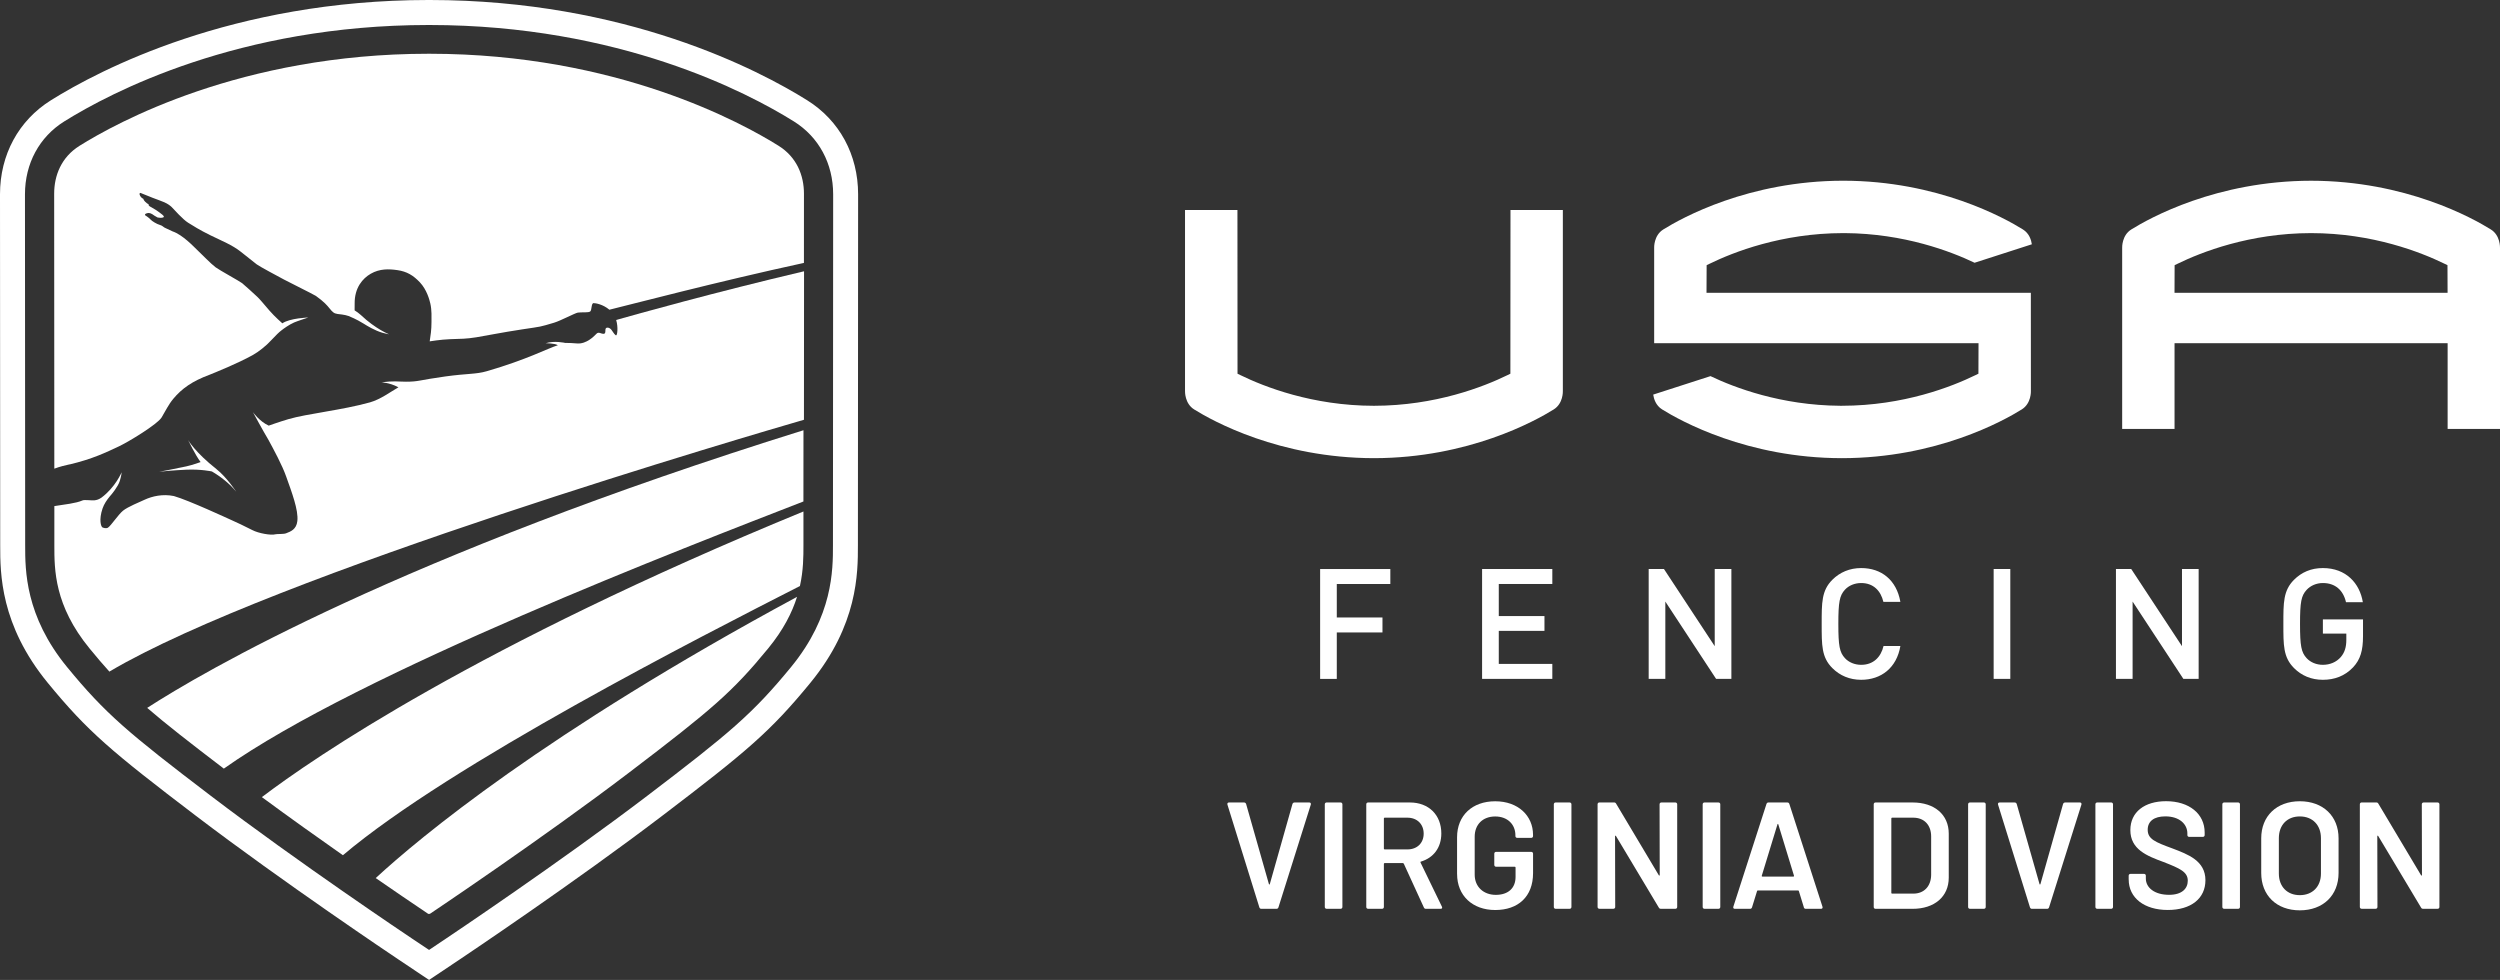 <?xml version="1.0" encoding="UTF-8"?> <svg xmlns="http://www.w3.org/2000/svg" id="Layer_2" data-name="Layer 2" viewBox="0 0 980 384.13"><rect x="0" y="0" width="980" height="384.13" fill="#333333" stroke="none"/><defs><style> .cls-1, .cls-2 { fill: #fff; } .cls-2 { isolation: isolate; opacity: .44; } </style></defs><g id="Layer_1-2" data-name="Layer 1"><g><g><g><path class="cls-1" d="M27.29,182.06c9-2.14,14.32-4.73,19.32-7.08,3.78-1.78,15-8.59,16.72-11.31,1.57-2.58,2.68-5.04,4.61-7.35,3.34-4.01,7.45-6.92,14.21-9.42h.01c2.45-1.01,10.82-4.33,17-7.76,2.17-1.2,5.3-3.69,7-5.6,2.12-2.26,3.28-3.37,4.17-4.03.94-.74,2.88-2.16,4.96-3.1,1.05-.47,5.56-1.95,5.56-1.95,0,0-7.14.22-10.17,2.28,0,0-2.99-2.6-5.02-4.95-2.68-3.11-3.63-4.3-4.77-5.41-1.54-1.44-5.05-4.64-5.98-5.38-.93-.74-8.91-5.11-10.38-6.21-1.9-1.41-5.34-5.04-7.37-6.94-1.16-1.08-5.52-5.8-9.51-7.15,0,0-2.2-.99-3.08-1.44-.51-.26-.96-.84-1.91-1.09-1.19-.32-3.14-1.52-3.6-2.08-.55-.68-2.2-1.74-2.2-1.74-.24-.65,1.07-.87,1.47-.87.35,0,1.04.25,1.41.51.3.21,1.13.83,1.98,1.24.81.17,1.71.23,2.22,0,.4-.17.5-.35-.27-1.05-.34-.31-1.87-1.42-2.39-1.77s-1.6-.93-1.9-1.14c-.26-.19-1.12-.45-1.12-.99,0-.1,0-.19-.04-.24-.09-.11-.43-.16-.61-.34-.23-.23-1.24-.91-1.41-1.76-.77-.3-1.3-1.07-1.47-1.67-.15-.53.22-.69.33-.65s3.58,1.46,4.75,1.91c.54.2,1.51.56,2.52.94,1.19.45,2.43.95,3.05,1.3,1.14.65,1.84,1.32,1.84,1.32,1.03,1.07,4.48,4.96,6.53,6.22s4.33,2.76,8.73,4.92c4.4,2.16,8.58,3.8,11.85,6.41.2.16,5.58,4.46,6.32,5,1.16.86,8.57,4.82,10.71,5.96,3.1,1.64,10.14,5.07,12.47,6.4,3.19,2.26,4.56,3.9,5.23,4.75,1.45,1.86,2.05,2,2.37,2.11.63.2.75.22,2.64.43.96.11,1.77.33,2.58.59.53.21,3.02,1.21,5.83,2.95,1.51.94,4.32,2.68,7.38,3.6,1.52.46,2.63.6,2.63.6,0,0-5.24-2.04-11.05-7.55-.67-.63-1.66-1.33-2.44-1.82,0-.8.03-1.62.02-2.64-.07-6.27,3.16-9.9,6.3-11.71,3.51-2.03,7.17-1.91,10.52-1.41,3.6.53,6.13,1.99,8.79,4.82,2.65,2.83,3.7,6.71,4.06,8.27.6,2.64.45,5.38.45,7.22,0,3.18-.35,5.27-.7,7.6,0,0,4.25-.71,7.97-.85,4.43-.16,6.19-.09,10.33-.75,4.17-.67,9.71-1.85,18.04-3.11,7.72-1.17,6.5-.84,12.41-2.6,2.58-.77,8.17-3.77,9.33-3.96,1.43-.24,4.28.14,4.89-.49.62-.63.33-3.22,1.28-3.23.77,0,3.65.45,6.19,2.59,7.74-1.88,42.49-11.03,76.26-18.35,0-14.31.01-24.84.01-27.13,0-7.09-2.77-14.3-9.96-18.79-14.21-8.88-63.25-36.02-136.7-36.07-.1,0-.2,0-.3,0s-.2,0-.3,0c-73.46.04-122.49,27.19-136.7,36.07-7.19,4.49-9.96,11.69-9.96,18.79,0,6.18.06,107.79.06,107.79,2.54-.94,3.89-1.19,5.98-1.69h0Z"></path><path class="cls-1" d="M315.19,106.34c-34.77,8.17-66.16,16.96-73.65,19.09.87,3,.41,5.86.05,5.99-.08.03-.16.04-.29-.04-.56-.37-1.43-1.96-1.86-2.37-.48-.47-1.4-.86-1.9-.35-.51.52.17,2.19-.93,2.2-1.1.01-1.91-.93-2.78-.04-.87.89-3.9,4.13-7.63,3.81-1.55-.14-3.11-.21-4.67-.21,0,0-4.2-.98-7.66.14,0,0,3.52-.05,4.82.77-3.71,1.09-12.03,5.61-27.93,10.2-4.21,1.22-7.43.83-16.19,2.04-10.45,1.45-10.35,2.06-15.43,2.06-3.26,0-4.88-.43-9.67.3,0,0,2.94-.11,6.72,1.89-2.99,1.71-7.04,4.75-11.17,5.91-10.97,3.06-24.66,4.43-31.97,6.58-3.76,1.11-7.71,2.54-7.71,2.54-3.73-1.72-6.21-5.31-6.21-5.31,0,0,4.32,7.96,6.09,10.87,2.11,3.87,5.41,10,6.92,14.28,2.16,6.09,4.92,13.25,4.42,17.57-.38,3.28-2.61,4.1-4.44,4.8-.99.38-3.53.2-4.15.38-1.76.51-6.69-.41-9-1.62-2.74-1.43-6.85-3.34-8.22-3.94-1.37-.61-16.77-7.77-22.59-9.43-4.35-.89-8.44.04-11.51,1.46-1.85.86-6.54,2.76-8.4,4.26s-4.7,5.86-5.91,6.66c-.75.49-1.92.03-2.16-.08-.6-.28-1.48-3,.02-7.42.59-1.73,1.68-3.35,2.87-4.77.73-.78,3.2-3.81,3.88-6s.73-3.42.73-3.42c0,0-2.42,5.84-7.9,9.93-1.02.7-1.83.96-2.78,1.06-1.19.11-3.89-.31-4.63.03-2.62,1.16-6.98,1.57-11.06,2.23v15.42c0,9.49-.01,23.54,13.81,40.4,2.74,3.34,5.25,6.29,7.76,9.06,63.93-37.93,254.8-93.66,272.27-98.72l.04-58.18h0Z"></path><path class="cls-1" d="M84.83,183.87c-8.33-6.56-11.09-11.35-11.09-11.35,0,0,2.8,5.82,4.89,8.61,0,0-3.1,1.14-5.56,1.68-4.13.92-10.66,2.12-10.66,2.12,5.06-.58,10.68-.81,10.68-.81,5.76-.25,9.97.69,9.97.69,3.38,1.97,7.03,4.82,9.54,7.94,0,0-3.74-5.7-7.78-8.88Z"></path></g><path class="cls-1" d="M168.2,384.13l-2.83-1.88-9.27-6.2c-1.82-1.22-44.9-30.07-79.3-56.25-33.08-25.18-42.41-33.01-58.09-52.14C.08,244.93.08,224.68.08,213.8l-.08-137.64c0-15.5,7.29-28.95,20-36.88C38.87,27.49,91.08.05,167.88,0h.61c76.8.05,129.02,27.49,147.9,39.29,12.7,7.93,19.99,21.38,19.99,36.88l-.08,137.59c0,10.89,0,31.17-18.63,53.9-15.68,19.13-25.01,26.96-58.09,52.14-34.21,26.04-77.48,55.03-79.3,56.25l-12.08,8.08h0ZM168.21,372.36l6.64-4.45c1.82-1.22,44.83-30.04,78.81-55.9,32.34-24.62,41.43-32.24,56.45-50.55,16.41-20.02,16.41-38.02,16.41-47.69l.08-137.59c0-12.05-5.61-22.47-15.39-28.58-18.17-11.35-68.44-37.75-142.72-37.8h-.61c-74.27.05-124.53,26.45-142.7,37.8-9.78,6.11-15.39,16.52-15.39,28.58l.08,137.64c0,9.66,0,27.63,16.41,47.65,15.02,18.32,24.1,25.93,56.45,50.56,34.16,26,77,54.69,78.81,55.9l6.67,4.45h0Z"></path><path class="cls-1" d="M314.97,168.65c-158.19,49.32-235.62,94.86-257.27,108.84,7.17,6.2,16.39,13.4,30.04,23.81,53.24-37.73,182.32-87.26,227.2-104.72l.02-27.92h0ZM167.97,358.3l.22-.15.22.15s44.05-29.47,78.24-55.49c32.48-24.72,40.5-31.59,54.51-48.68,5.98-7.3,9.36-14.07,11.28-20.17-98.88,53.35-148.12,94.52-165.16,110.24,6.87,4.75,13.76,9.45,20.69,14.11h0ZM314.95,213.76v-13.26c-128.31,52.72-192.06,96.62-212.3,111.97,10.79,7.95,21.87,15.84,31.77,22.78,42.31-35.81,140.88-85.98,179.15-105.53,1.37-6.18,1.38-11.56,1.38-15.96h0Z"></path><path class="cls-2" d="M79.37,182.45l-.08.09.08-.09Z"></path><path class="cls-1" d="M79.37,182.45l-.08.09.08-.09Z"></path></g><g><path class="cls-1" d="M524.02,228.92v13.13h17.91v5.87h-17.91v18.21h-6.53v-43.07h27.52v5.87h-20.99Z"></path><path class="cls-1" d="M580.98,266.12v-43.07h27.53v5.87h-20.99v12.58h17.91v5.8h-17.91v12.95h20.99v5.87h-27.53Z"></path><path class="cls-1" d="M672.71,266.12l-19.9-30.31v30.31h-6.53v-43.07h5.99l19.9,30.25v-30.25h6.53v43.07h-5.99Z"></path><path class="cls-1" d="M729.58,266.48c-4.48,0-8.35-1.63-11.31-4.6-4.24-4.24-4.17-9.01-4.17-17.3s-.06-13.07,4.17-17.3c2.96-2.96,6.83-4.6,11.31-4.6,7.92,0,13.85,4.66,15.37,13.25h-6.66c-1.03-4.36-3.93-7.38-8.71-7.38-2.54,0-4.84.97-6.35,2.6-2.12,2.3-2.6,4.78-2.6,13.43s.48,11.13,2.6,13.43c1.51,1.63,3.81,2.6,6.35,2.6,4.78,0,7.74-3.03,8.77-7.38h6.6c-1.45,8.59-7.56,13.25-15.37,13.25Z"></path><path class="cls-1" d="M781.51,223.05h6.53v43.07h-6.53v-43.07Z"></path><path class="cls-1" d="M855.88,266.12l-19.9-30.31v30.31h-6.53v-43.07h5.99l19.9,30.25v-30.25h6.53v43.07h-5.99Z"></path><path class="cls-1" d="M922.42,261.58c-3.27,3.45-7.32,4.9-11.86,4.9s-8.35-1.63-11.31-4.6c-4.24-4.24-4.17-9.01-4.17-17.3s-.06-13.07,4.17-17.3c2.96-2.96,6.72-4.6,11.31-4.6,9.13,0,14.46,5.99,15.67,13.37h-6.6c-1.09-4.72-4.24-7.5-9.07-7.5-2.54,0-4.84,1.03-6.35,2.66-2.12,2.3-2.6,4.72-2.6,13.37s.48,11.13,2.6,13.43c1.51,1.63,3.81,2.6,6.35,2.6,2.84,0,5.32-1.09,7.02-3.03,1.57-1.82,2.18-3.99,2.18-6.78v-2.42h-9.19v-5.57h15.73v6.59c0,5.58-1.03,9.14-3.87,12.17h0Z"></path></g><path class="cls-1" d="M980,168.13v-70.95c0-.2.14-4.9-3.57-7.22-7.16-4.48-33.39-19.07-70.49-19.11-37.1.04-63.33,14.64-70.49,19.11-3.71,2.32-3.57,7.02-3.56,7.22v70.95s20.53,0,20.53,0v-33.59h107.05v33.59h20.54ZM905.94,114.77h-53.53l.04-10.82,1.2-.58c9.15-4.47,28.12-11.97,52.27-11.99h.02c24.15.01,43.12,7.52,52.27,11.99l1.2.58.04,10.82h-53.53,0Z"></path><path class="cls-1" d="M612.64,82.32h-20.53l-.04,64.18-1.2.58c-9.15,4.47-28.12,11.97-52.27,11.99h-.02c-24.15-.01-43.12-7.52-52.27-11.99l-1.2-.58-.03-64.18h-20.55v70.95c0,.2-.14,4.9,3.57,7.22,7.16,4.48,33.39,19.07,70.49,19.11,37.1-.04,63.33-14.64,70.49-19.11,3.71-2.32,3.57-7.02,3.56-7.22v-70.95ZM796.09,114.77h-127.14l.05-10.82,1.2-.58c9.15-4.47,28.12-11.97,52.27-11.99h.74c23.19.15,41.52,7.17,50.82,11.62l22.45-7.24c-.23-1.62-.98-4.24-3.47-5.8-7.17-4.48-33.42-19.09-70.46-19.12-37.13.02-63.39,14.64-70.56,19.12-3.76,2.35-3.57,7.16-3.56,7.21v37.37h127.15l-.04,11.95-1.2.58c-9.15,4.47-28.12,11.97-52.27,11.99h-.74c-23.19-.15-41.52-7.17-50.82-11.62l-22.45,7.24c.23,1.62.98,4.24,3.47,5.8,7.17,4.48,33.42,19.09,70.46,19.12,37.13-.02,63.39-14.64,70.56-19.12,3.76-2.35,3.57-7.16,3.56-7.21l-.02-38.5Z"></path><g><path class="cls-1" d="M507.47,314.57h5.78c.48,0,.71.36.59.83l-12.68,40.26c-.12.36-.36.6-.77.6h-5.96c-.42,0-.65-.24-.77-.6l-12.51-40.26c-.12-.48.12-.83.6-.83h5.9c.42,0,.71.24.83.6l8.93,31.38c.06.24.3.24.36,0l8.87-31.38c.12-.36.42-.6.83-.6Z"></path><path class="cls-1" d="M519.32,355.54v-40.26c0-.42.3-.71.71-.71h5.48c.42,0,.71.3.71.71v40.26c0,.42-.3.71-.71.71h-5.48c-.42,0-.71-.3-.71-.71Z"></path><path class="cls-1" d="M558.15,355.72l-7.86-17.15c-.06-.12-.24-.24-.36-.24h-7.15c-.18,0-.3.12-.3.3v16.91c0,.42-.3.71-.71.71h-5.48c-.42,0-.71-.3-.71-.71v-40.26c0-.42.3-.71.71-.71h16.38c7.38,0,12.33,4.88,12.33,12.15,0,5.54-3.04,9.53-7.98,11.02-.18,0-.24.18-.18.36l8.4,17.33c.24.54,0,.83-.54.83h-5.72c-.36,0-.65-.12-.83-.54ZM542.48,320.82v11.85c0,.18.12.3.3.3h8.93c3.81,0,6.37-2.5,6.37-6.19s-2.56-6.25-6.37-6.25h-8.93c-.18,0-.3.12-.3.3Z"></path><path class="cls-1" d="M571.17,342.62v-14.41c0-8.52,5.96-14.11,14.95-14.11s14.83,5.66,14.83,13.16v.48c0,.42-.3.71-.72.71h-5.48c-.42,0-.71-.3-.71-.71v-.3c0-4.23-3.04-7.38-7.92-7.38s-8.04,3.16-8.04,7.92v14.89c0,4.76,3.45,7.92,8.28,7.92s7.74-2.62,7.74-7.03v-3.69c0-.18-.12-.3-.3-.3h-7.32c-.42,0-.72-.3-.72-.72v-4.41c0-.42.3-.71.72-.71h13.76c.42,0,.72.3.72.71v7.62c0,9.29-5.9,14.47-14.83,14.47s-14.95-5.66-14.95-14.11Z"></path><path class="cls-1" d="M609.1,355.54v-40.26c0-.42.3-.71.71-.71h5.48c.42,0,.71.3.71.71v40.26c0,.42-.3.71-.71.71h-5.48c-.42,0-.71-.3-.71-.71Z"></path><path class="cls-1" d="M651.26,314.57h5.48c.42,0,.72.3.72.71v40.26c0,.42-.3.71-.72.71h-5.66c-.36,0-.65-.12-.83-.48l-16.79-28.05c-.12-.24-.36-.18-.36.12l.06,27.69c0,.42-.3.71-.71.71h-5.48c-.42,0-.72-.3-.72-.71v-40.26c0-.42.3-.71.72-.71h5.72c.36,0,.65.12.83.48l16.73,28.05c.12.24.36.18.36-.12l-.06-27.69c0-.42.3-.71.71-.71Z"></path><path class="cls-1" d="M667.45,355.54v-40.26c0-.42.3-.71.71-.71h5.48c.42,0,.71.3.71.71v40.26c0,.42-.3.71-.71.71h-5.48c-.42,0-.71-.3-.71-.71Z"></path><path class="cls-1" d="M707.11,355.66l-1.96-6.37c-.06-.12-.12-.24-.3-.24h-15.78c-.18,0-.24.12-.3.24l-1.97,6.37c-.12.36-.36.6-.77.6h-5.96c-.48,0-.77-.3-.6-.83l12.98-40.26c.12-.36.36-.6.77-.6h7.44c.42,0,.66.24.77.6l12.98,40.26c.18.54-.12.83-.6.83h-5.96c-.42,0-.65-.24-.77-.6ZM690.85,343.63h12.15c.18,0,.3-.12.24-.36l-6.13-20.07c-.06-.3-.3-.3-.36,0l-6.13,20.07c-.06.24.06.36.24.36Z"></path><path class="cls-1" d="M734.5,355.54v-40.26c0-.42.3-.71.71-.71h14.53c8.58,0,14.17,4.76,14.17,12.21v17.27c0,7.44-5.6,12.21-14.17,12.21h-14.53c-.42,0-.71-.3-.71-.71ZM741.7,350.3h8.34c4.17,0,6.91-2.86,6.97-7.32v-15.07c0-4.53-2.74-7.38-7.03-7.38h-8.28c-.18,0-.3.12-.3.3v29.18c0,.18.12.3.3.3Z"></path><path class="cls-1" d="M771.5,355.54v-40.26c0-.42.3-.71.71-.71h5.48c.42,0,.71.3.71.71v40.26c0,.42-.3.71-.71.71h-5.48c-.42,0-.71-.3-.71-.71Z"></path><path class="cls-1" d="M809.55,314.57h5.78c.48,0,.71.36.59.83l-12.68,40.26c-.12.36-.36.6-.77.6h-5.96c-.42,0-.65-.24-.77-.6l-12.51-40.26c-.12-.48.12-.83.6-.83h5.9c.42,0,.71.24.83.6l8.93,31.38c.06.24.3.24.36,0l8.87-31.38c.12-.36.42-.6.83-.6Z"></path><path class="cls-1" d="M821.4,355.54v-40.26c0-.42.3-.71.71-.71h5.48c.42,0,.71.3.71.71v40.26c0,.42-.3.71-.71.71h-5.48c-.42,0-.71-.3-.71-.71Z"></path><path class="cls-1" d="M834.44,344.76v-1.49c0-.42.3-.71.72-.71h5.3c.42,0,.71.3.71.71v1.13c0,3.51,3.34,6.37,9.11,6.37,5.12,0,7.33-2.5,7.33-5.54,0-3.45-3.1-4.82-9.53-7.33-6.49-2.38-12.98-4.94-12.98-12.51,0-7.09,5.6-11.32,14-11.32,9.05,0,15.13,4.94,15.13,12.27v1.01c0,.42-.3.71-.71.71h-5.36c-.42,0-.71-.3-.71-.71v-.66c0-3.57-3.04-6.67-8.64-6.67-4.41,0-6.91,1.91-6.91,5.24,0,3.63,2.86,4.82,9.71,7.33,6.08,2.32,12.92,4.82,12.92,12.45,0,7.15-5.6,11.67-14.77,11.67s-15.31-4.71-15.31-11.97Z"></path><path class="cls-1" d="M871.16,355.54v-40.26c0-.42.3-.71.71-.71h5.48c.42,0,.71.3.71.71v40.26c0,.42-.3.71-.71.71h-5.48c-.42,0-.71-.3-.71-.71Z"></path><path class="cls-1" d="M886.4,342.2v-13.58c0-8.69,6.01-14.53,15.13-14.53s15.19,5.84,15.19,14.53v13.58c0,8.81-6.08,14.65-15.19,14.65s-15.13-5.84-15.13-14.65ZM909.81,342.44v-13.88c0-5.12-3.28-8.52-8.28-8.52s-8.22,3.39-8.22,8.52v13.88c0,5.12,3.28,8.46,8.22,8.46s8.28-3.33,8.28-8.46Z"></path><path class="cls-1" d="M950.06,314.57h5.48c.42,0,.71.3.71.71v40.26c0,.42-.3.71-.71.71h-5.66c-.36,0-.65-.12-.83-.48l-16.79-28.05c-.12-.24-.36-.18-.36.12l.06,27.69c0,.42-.3.71-.71.71h-5.48c-.42,0-.71-.3-.71-.71v-40.26c0-.42.3-.71.71-.71h5.72c.36,0,.65.12.83.48l16.73,28.05c.12.24.36.18.36-.12l-.06-27.69c0-.42.3-.71.71-.71Z"></path></g></g></g></svg> 